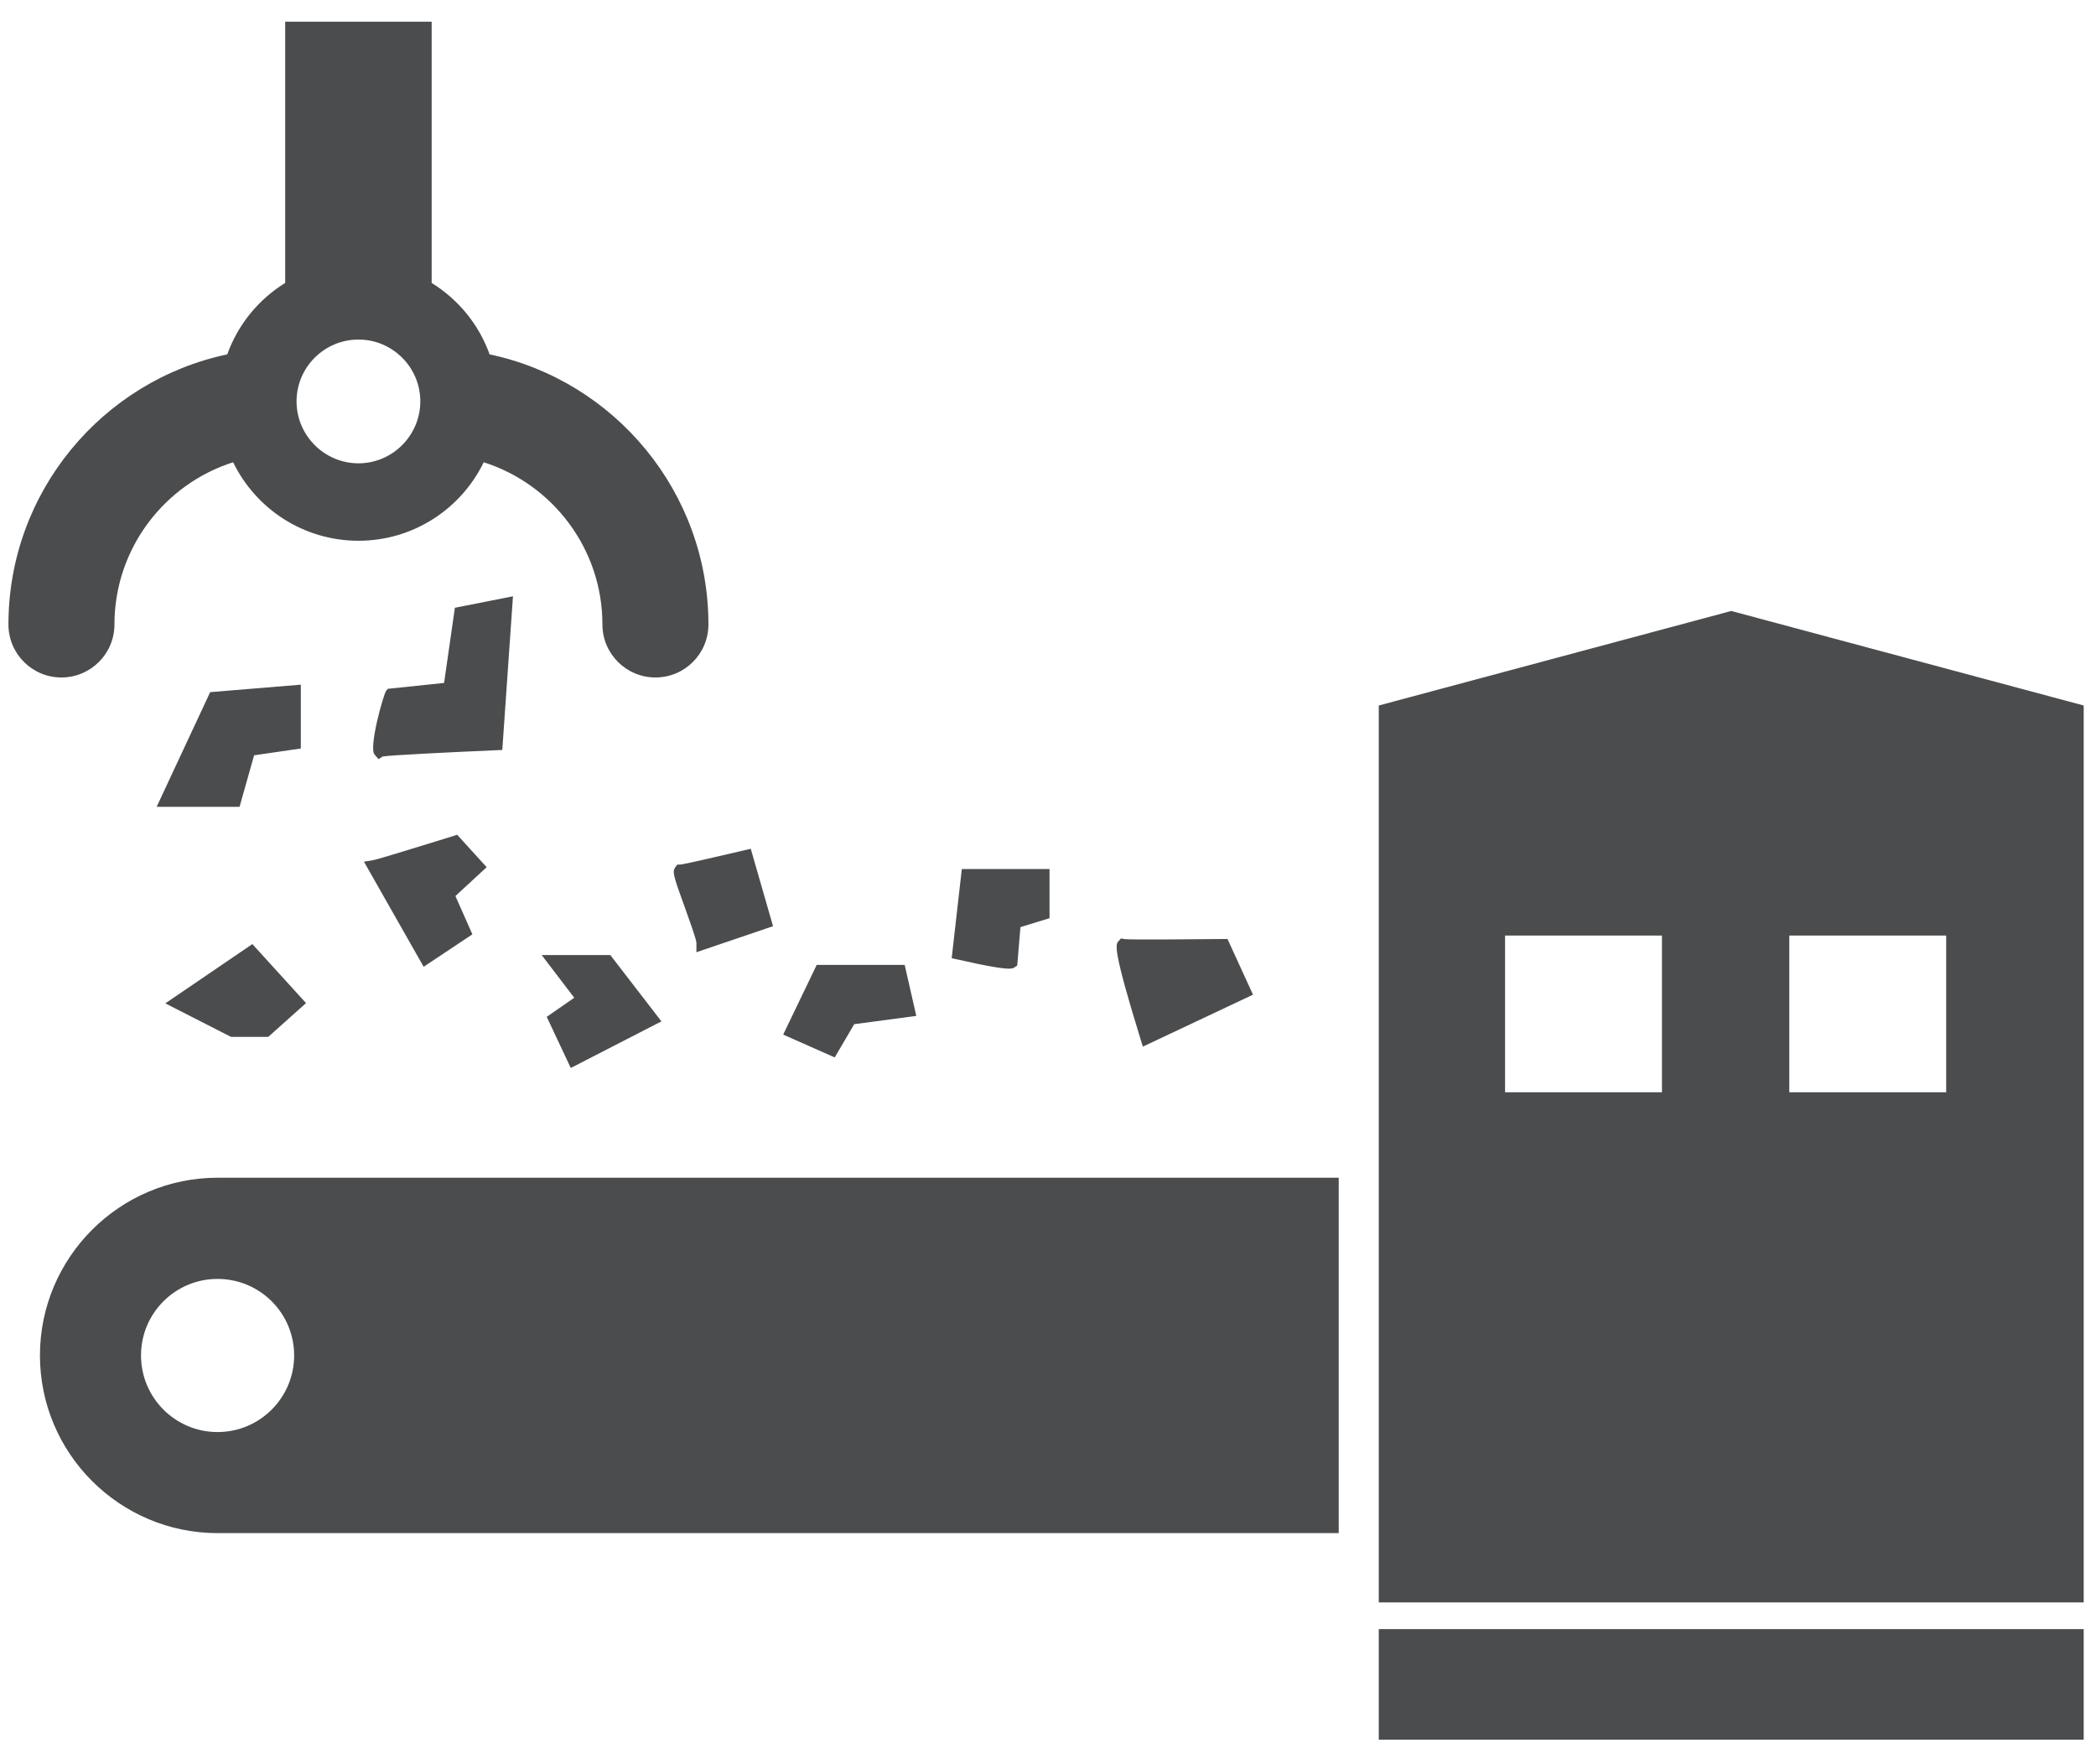 <svg width="100%" height="100%" viewBox="0 0 202 170" version="1.1" xmlns="http://www.w3.org/2000/svg" xml:space="preserve" style="fill-rule:evenodd;clip-rule:evenodd;stroke-linejoin:round;stroke-miterlimit:1.414;">
    <path d="M28.348,130.627c0,4.079 -3.306,7.385 -7.385,7.385c-4.066,0 -7.373,-3.306 -7.373,-7.385c0,-4.079 3.307,-7.373 7.373,-7.373c4.079,0 7.385,3.294 7.385,7.373Zm-24.498,0c0,9.444 7.682,17.126 17.126,17.126l108.042,0l0,-34.252l-108.042,0c-9.444,0 -17.126,7.682 -17.126,17.126Z" style="fill:#4a4c4d;fill-rule:nonzero;"></path>
    <path d="M58.817,92.04l4.928,6.394l-8.737,4.491l-2.316,-4.928l2.651,-1.84l-3.14,-4.117l6.614,0Zm28.371,0.952l1.119,4.915l-5.983,0.798l-1.878,3.204l-4.967,-2.201l3.23,-6.716l8.479,0Zm31.112,-2.496l2.457,5.365l-10.615,5.005l-0.219,-0.707c-2.715,-8.788 -2.406,-9.136 -2.136,-9.445l0.245,-0.27l0.399,0.065c0.489,0.064 6.047,0.025 9.444,-0.013l0.425,0Zm-92.448,9.431l3.642,-3.255l-5.173,-5.687l-8.389,5.713l6.33,3.229l3.59,0Zm75.296,-16.173l0,4.735l-2.805,0.862l-0.309,3.705l-0.257,0.167c-0.09,0.065 -0.193,0.129 -0.54,0.129c-0.592,0 -1.866,-0.18 -4.967,-0.888l-0.553,-0.115l0.978,-8.595l8.453,0Zm-57.089,-3.307l-0.386,0.128c-2.741,0.85 -7.244,2.239 -7.682,2.316l-0.913,0.155l5.751,10.126l4.696,-3.127l-1.634,-3.692l3.011,-2.78l-2.843,-3.126Zm21.204,2.882l-0.193,0.27c-0.283,0.412 -0.193,0.772 0.952,3.912c0.425,1.196 1.081,2.985 1.094,3.358l0,0.901l7.385,-2.509l-2.148,-7.463l-0.592,0.141c-2.715,0.644 -5.79,1.338 -6.138,1.377l-0.36,0.013Zm-36.271,-11.194l0,-6.15l-8.737,0.72l-5.159,11.053l7.99,0l1.402,-4.967l4.504,-0.656Zm19.416,0.141l1.029,-14.809l-5.597,1.106l-1.042,7.244l-5.417,0.567l-0.155,0.18c-0.244,0.244 -1.711,5.455 -1.132,6.15l0.386,0.45l0.399,-0.257c0.875,-0.142 7.115,-0.438 10.95,-0.605l0.579,-0.026Z" style="fill:#4a4c4d;fill-rule:nonzero;"></path>
    <path d="M34.55,32.724c3.28,0 5.957,2.674 5.957,5.958c0,3.288 -2.691,5.97 -5.957,5.97c-3.283,0 -5.97,-2.682 -5.97,-5.97c0,-3.279 2.67,-5.958 5.97,-5.958Zm-23.52,27.458c0,-7.308 4.812,-13.523 11.438,-15.633c2.175,4.477 6.768,7.565 12.082,7.565c5.301,0 9.895,-3.088 12.069,-7.565c6.626,2.11 11.439,8.325 11.439,15.633c0,2.818 2.29,5.108 5.108,5.108c2.83,0 5.108,-2.29 5.108,-5.108c0,-12.777 -9.058,-23.495 -21.089,-26.03c-1.029,-2.882 -3.023,-5.301 -5.584,-6.883l0,-25.18l-14.115,0l0,25.18c-2.573,1.582 -4.554,4.014 -5.584,6.883c-12.03,2.535 -21.088,13.253 -21.088,26.03c0,2.818 2.277,5.108 5.108,5.108c2.818,0 5.108,-2.29 5.108,-5.108Z" style="fill:#4a4c4d;fill-rule:nonzero;"></path>
    <rect x="132.878" y="157.004" width="67.936" height="10.654" style="fill:#4a4c4d;fill-rule:nonzero;"></rect>
    <path d="M187.561,105.267l-15.118,0l0,-15.106l15.118,0l0,15.106Zm-27.393,0l-15.119,0l0,-15.106l15.119,0l0,15.106Zm6.678,-46.385l-33.968,9.11c0,68.669 0,46.822 0,86.438l67.936,0l0,-86.438l-33.968,-9.11Z" style="fill:#4a4c4d;fill-rule:nonzero;"></path>
</svg>
